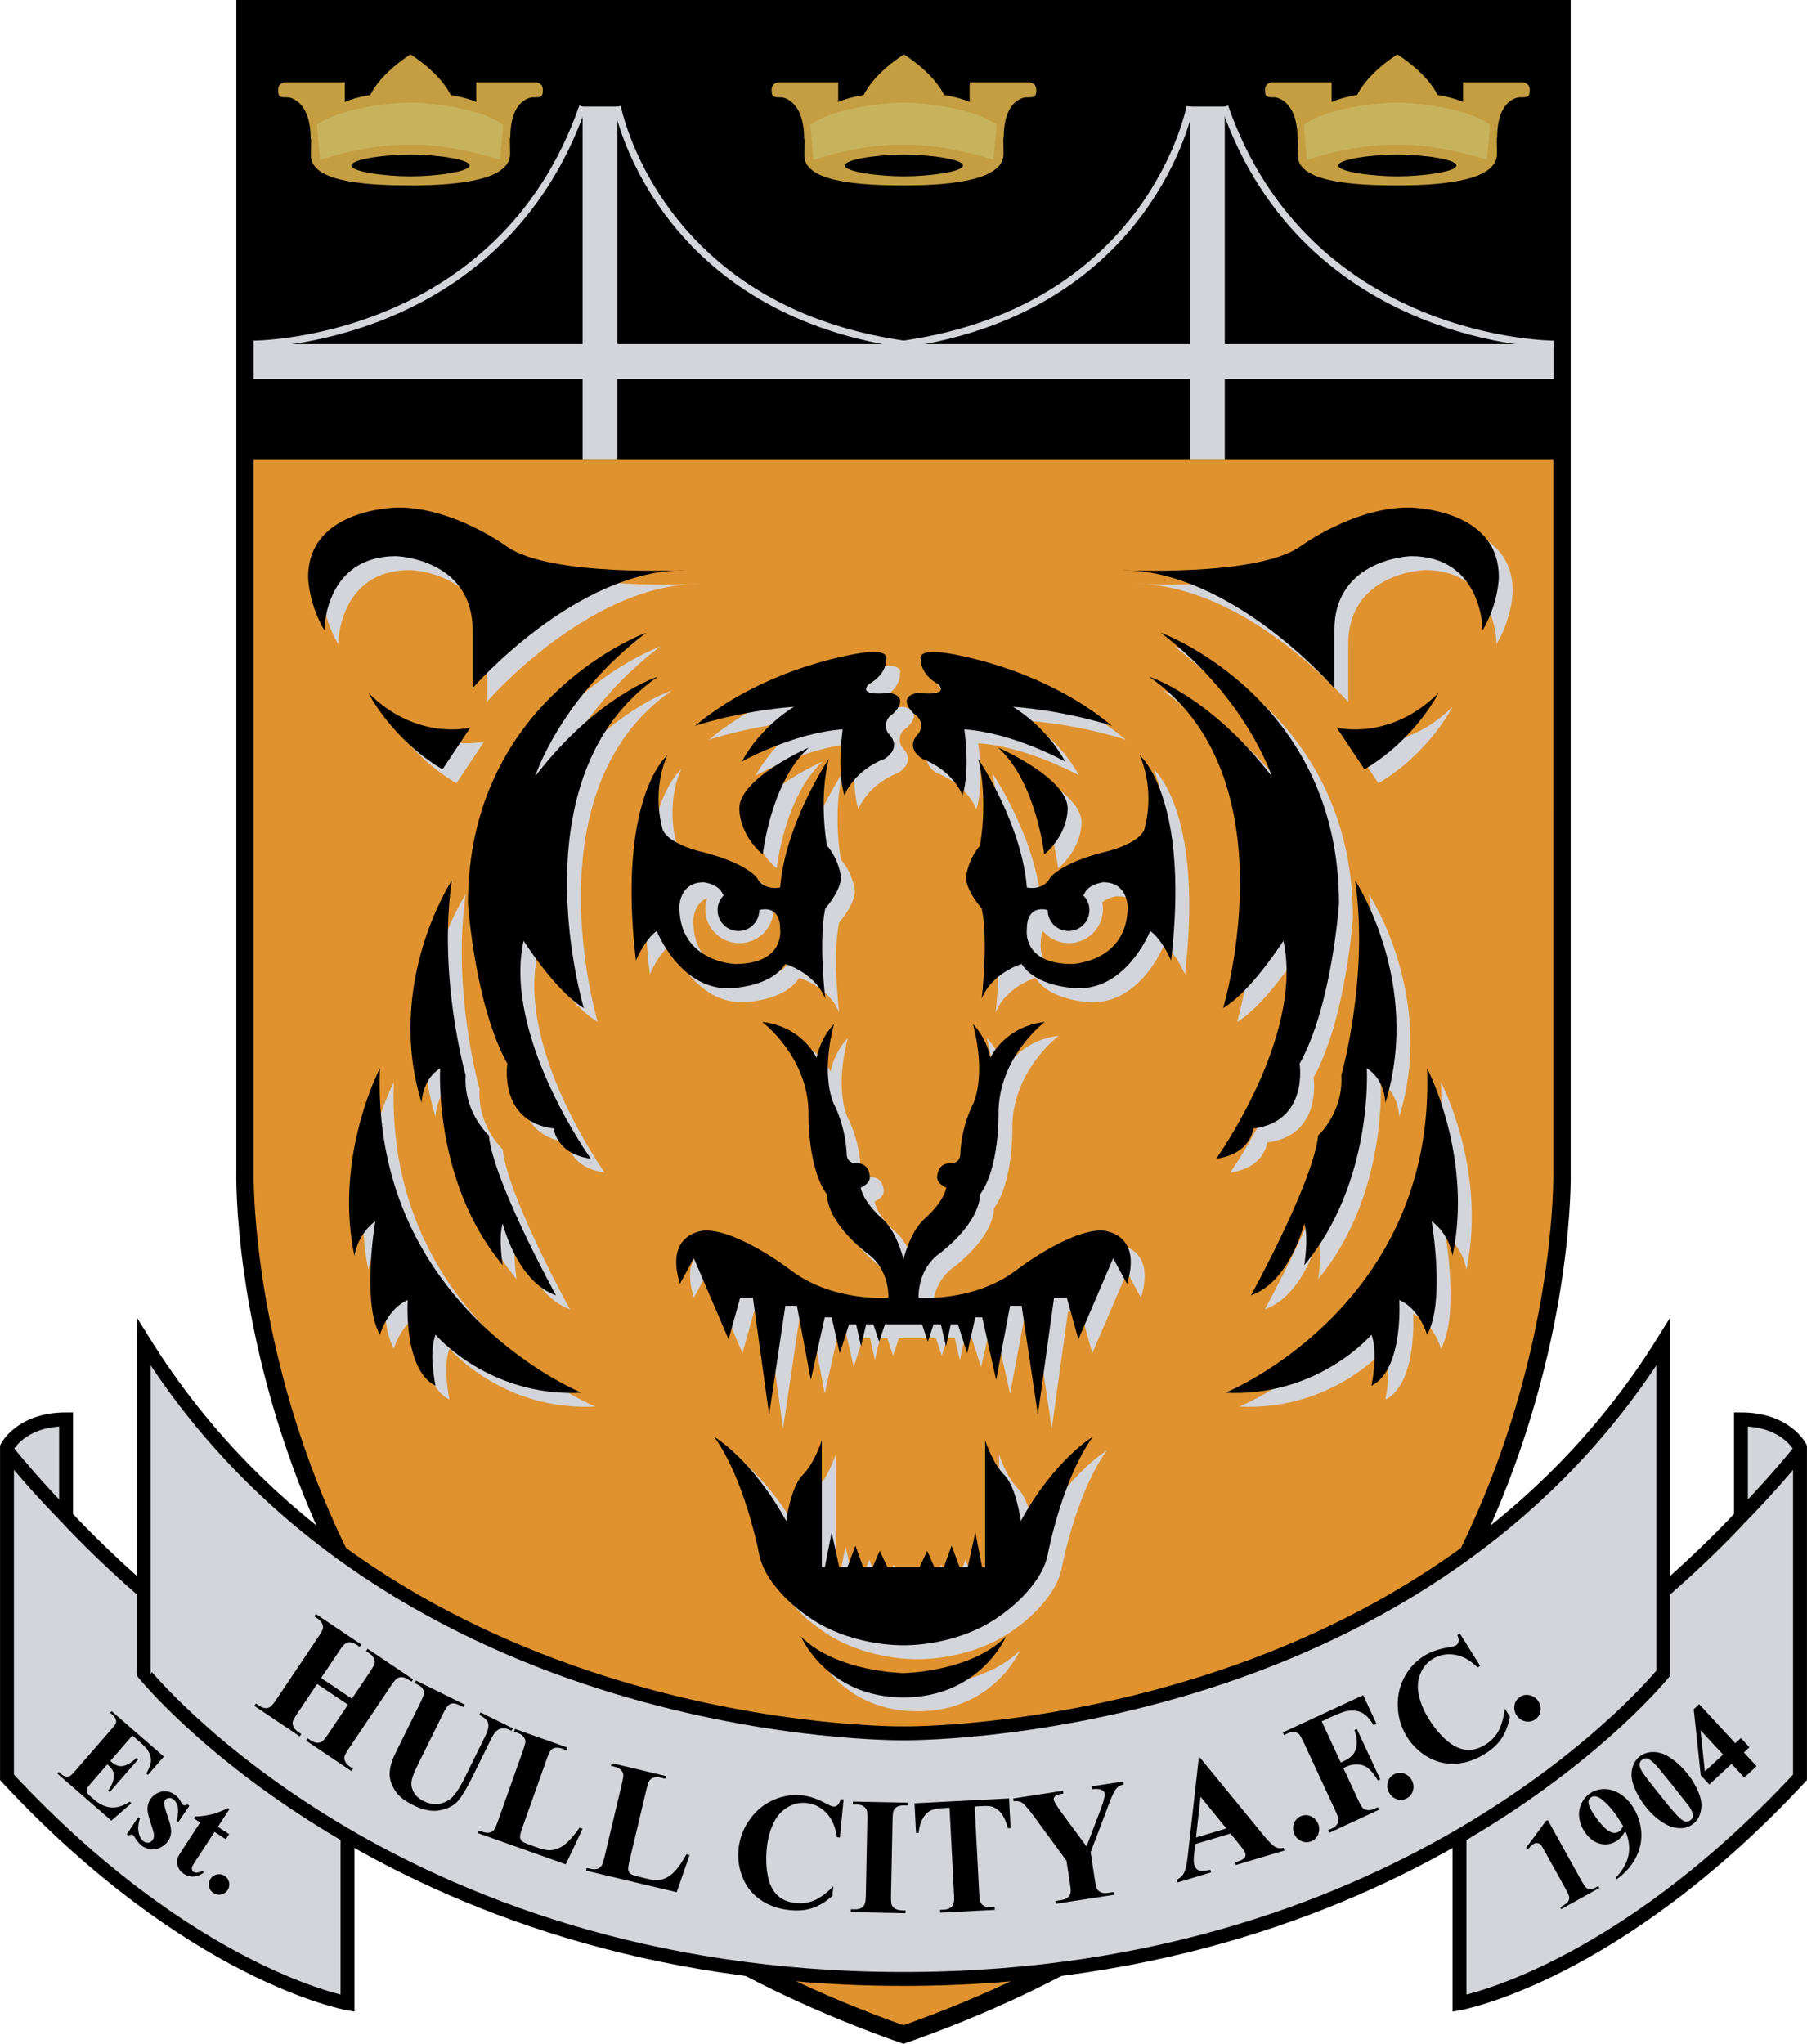 <svg xmlns="http://www.w3.org/2000/svg" width="2211" height="2500" viewBox="0 0 188.453 213.094"><path d="M163.808 0v122.252s1.751 65.958-69.582 90.842c-71.333-24.884-69.582-90.842-69.582-90.842V0h139.164z"/><path d="M26.455 122.298c0 .012-.002.115-.002.3 0 2.312.307 17.562 7.957 35.167 7.561 17.398 24.086 40.727 59.815 53.391 35.729-12.665 52.254-35.993 59.815-53.391 7.645-17.592 7.957-32.833 7.957-35.199 0-.192-.002-.3-.002-.315V47.958H26.455v74.34z" fill="#e0922f"/><path d="M26.455 35.878s25.671 0 34.308-24.764" fill="none" stroke="#d3d5da" stroke-width=".725"/><path fill="#d3d5da" d="M124.109 35.878V11.114h3.624v24.764h34.308v3.624h-34.308v8.456h-3.624v-8.456H64.387v8.456h-3.624v-8.456H26.455v-3.624h34.308V11.114h3.624v24.764z"/><path d="M162.041 35.878s-25.671 0-34.308-24.764M124.109 11.114s-3.949 21.02-29.861 24.764c-25.912-3.745-29.861-24.764-29.861-24.764" fill="none" stroke="#d3d5da" stroke-width=".725"/><g fill="#d3d5da"><path d="M35.274 67.166s0-7.731 7.49-7.731c0 0 7.973.241 7.973 7.731v6.041s10.63-12.322 22.227-12.322c0 0-14.013.725-18.603-2.417 0 0-5.557-4.107-11.356-4.107 0 0-9.422 0-9.422 7.248 0 0 0 2.658 1.691 5.557zM39.865 73.689s2.416 4.832 7.73 7.973l2.899-4.349c.001 0-5.556 1.45-10.629-3.624zM68.857 67.407s-18.604 6.766-18.604 28.268c0 0 .725 10.629 4.107 16.67 0 0-.967 6.041 4.832 6.765 0 0 .242 2.657 3.866 3.142 0 0-9.181-12.806-7.006-22.711 0 0 3.382 5.315 6.282 7.007 0 0-7.249-24.162 7.731-34.55 0 0-6.281 1.933-12.805 10.389 0 0 2.657-8.214 11.597-14.98z"/><path d="M48.562 93.259s-7.007 10.631-3.141 23.194c0 0 0-2.417 1.933-3.624 0 0-.725 11.838 6.523 20.536 0 0-.483-2.899 0-4.349 0 0 1.449 6.041 5.557 7.49 0 0-6.523-11.837-7.006-16.67 0 0-2.658-2.417-2.416-6.281 0-.001-2.899-10.149-1.45-20.296z"/><path d="M41.073 112.829s-4.832 9.181-2.658 19.57c0 0 .242-2.175 2.175-3.625 0 0-1.451 8.456.483 11.838 0 0 .725-2.657 2.899-3.624 0 0-.483 7.25 2.899 8.939 0 0-.725-3.383 0-5.315 0 0 5.558 6.524 15.221 6.041 0 0-21.986-8.938-21.019-33.824zM89.515 84.38s.906-2.537 4.167-3.805c0 0 1.993-1.087.362-2.718 0 0-.725-1.178.543-1.994 0 0 1.902-1.721-.362-2.174 0 0-3.443.453-2.174-.906 0 0 1.812-.906 1.812-2.537 0 0 .543-1.178-2.537-.725 0 0-9.785 1.268-17.396 7.61 0 0 4.53-1.541 10.329-1.993 0 0-3.443 1.993-5.436 5.708 0 0 5.345-2.989 10.51-3.352 0 0-.634 4.168.182 6.886z"/><path d="M85.8 79.397s-7.248 3.171-7.248 6.342c0 0-.091 2.627 2.446 4.802 0 0 .815-7.52 4.802-11.144zM156.077 67.166s0-7.731-7.491-7.731c0 0-7.973.241-7.973 7.731v6.041s-10.629-12.322-22.227-12.322c0 0 14.012.725 18.603-2.417 0 0 5.557-4.107 11.355-4.107 0 0 9.422 0 9.422 7.248.001 0 .002 2.658-1.689 5.557zM151.486 73.689s-2.416 4.832-7.731 7.973l-2.899-4.349s5.556 1.45 10.63-3.624zM122.493 67.407s18.604 6.766 18.604 28.268c0 0-.725 10.629-4.107 16.67 0 0 .968 6.041-4.831 6.765 0 0-.243 2.657-3.867 3.142 0 0 9.181-12.806 7.006-22.711 0 0-3.382 5.315-6.281 7.007 0 0 7.248-24.162-7.73-34.55 0 0 6.281 1.933 12.804 10.389-.001 0-2.657-8.214-11.598-14.98z"/><path d="M142.788 93.259s7.007 10.631 3.142 23.194c0 0-.001-2.417-1.934-3.624 0 0 .725 11.838-6.523 20.536 0 0 .483-2.899 0-4.349 0 0-1.45 6.041-5.557 7.49 0 0 6.523-11.837 7.006-16.67 0 0 2.659-2.417 2.417-6.281-.001-.001 2.898-10.149 1.449-20.296z"/><path d="M150.278 112.829s4.832 9.181 2.657 19.57c0 0-.241-2.175-2.174-3.625 0 0 1.45 8.456-.482 11.838 0 0-.725-2.657-2.899-3.624 0 0 .483 7.25-2.899 8.939 0 0 .725-3.383 0-5.315 0 0-5.557 6.524-15.221 6.041-.001 0 21.985-8.938 21.018-33.824zM101.836 84.38s-.906-2.537-4.167-3.805c0 0-1.993-1.087-.362-2.718 0 0 .725-1.178-.544-1.994 0 0-1.902-1.721.363-2.174 0 0 3.443.453 2.174-.906 0 0-1.812-.906-1.812-2.537 0 0-.543-1.178 2.537-.725 0 0 9.785 1.268 17.396 7.61 0 0-4.53-1.541-10.329-1.993 0 0 3.443 1.993 5.437 5.708 0 0-5.346-2.989-10.51-3.352-.002 0 .632 4.168-.183 6.886z"/><path d="M105.551 79.397s7.248 3.171 7.248 6.342c0 0 .09 2.627-2.446 4.802 0 0-.816-7.52-4.802-11.144zM95.675 175.888s6.976-.091 10.691-3.806c0 0-2.718 6.342-10.691 6.342s-10.691-6.342-10.691-6.342c3.715 3.715 10.691 3.806 10.691 3.806z"/><path d="M97.351 164.834l.8-1.692.74 1.692h.997l.8-2.235.83 2.235h.861l.786-3.624.709 3.624h.317v-13.228s.725 2.355 1.993 3.624c1.268 1.268 1.721 4.801 1.721 4.801 3.534-6.433 7.52-8.788 7.52-8.788-3.262 4.53-4.711 12.322-4.711 12.322-.725 3.443-4.711 6.161-4.711 6.161-4.53 3.443-10.329 3.262-10.329 3.262s-5.798.181-10.329-3.262c0 0-3.986-2.718-4.711-6.161 0 0-1.45-7.792-4.711-12.322 0 0 3.986 2.355 7.52 8.788 0 0 .453-3.533 1.721-4.801 1.269-1.269 1.993-3.624 1.993-3.624v13.228h.317l.709-3.624.786 3.624h.861l.83-2.235.801 2.235h.997l.74-1.692.8 1.692h3.353zM95.675 132.761s.604-2.658 2.054-4.108c0 0 2.053-1.69 2.416-3.382 0 0-.966-.363-.966-1.087 0 0 0-1.449 1.328-1.449 0 0 .966.12 1.087-.846 0 0 0-2.658 1.329-5.315 0 0 1.45-2.779 0-8.335 0 0 1.33 1.208 1.812 3.504 0 0 1.45-3.262 5.679-3.745 0 0-4.833 3.623-4.833 9.543 0 0 .122 5.678-1.933 8.456 0 0 .242 2.659-4.228 6.161 0 0-2.174 1.33-2.174 4.591 0 0 5.497.483 9.907-2.659 0 0 5.556-4.349 9.18-4.349 0 0 4.349.122 2.658 5.558l-1.449-2.659-3.624 8.457-1.208-4.349h-1.329l-1.69 12.2-1.692-11.354h-1.208l-1.449 7.73-1.45-6.523h-.725l-.846 3.746-.966-3.021h-.741l-.507 2.296-.535-2.296h-.754l-.605 1.812-.604-1.812h-3.866l-.604 1.812-.604-1.812h-.755l-.534 2.296-.507-2.296h-.741l-.966 3.021-.846-3.746h-.726l-1.45 6.523-1.45-7.73h-1.208l-1.691 11.354-1.691-12.2h-1.328l-1.208 4.349-3.624-8.457-1.45 2.659c-1.691-5.436 2.658-5.558 2.658-5.558 3.624 0 9.18 4.349 9.18 4.349 4.41 3.142 9.906 2.659 9.906 2.659 0-3.262-2.174-4.591-2.174-4.591-4.469-3.502-4.228-6.161-4.228-6.161-2.054-2.777-1.933-8.456-1.933-8.456 0-5.92-4.833-9.543-4.833-9.543 4.228.482 5.678 3.745 5.678 3.745.483-2.296 1.812-3.504 1.812-3.504-1.45 5.557 0 8.335 0 8.335 1.329 2.657 1.329 5.315 1.329 5.315.121.966 1.087.846 1.087.846 1.329 0 1.328 1.449 1.328 1.449 0 .725-.966 1.087-.966 1.087.362 1.692 2.416 3.382 2.416 3.382 1.451 1.45 2.055 4.108 2.055 4.108zM120.319 80.212c1.63 3.805.543 7.429.543 7.429-.181 1.631-3.805 2.537-3.805 2.537-1.84.444-3.138.933-4.06 1.38a3.524 3.524 0 0 0-1.531-.357 3.55 3.55 0 0 0-3.047 1.738c-.887-6.338-4.952-12.364-4.952-12.364 1.087 4.349.181 9.06.181 9.06-1.268 1.45-1.45 3.262-1.45 3.262 0 1.45 1.631 3.262 1.631 3.262.725 3.443 0 9.423 0 9.423 1.087-2.719 4.168-3.625 4.168-3.625 1.631 2.537 5.979 2.537 5.979 2.537 5.074 0 7.429-5.979 7.429-5.979 1.269.906 2.174 3.081 2.174 3.081 1.994-17.035-3.26-21.384-3.26-21.384zm-7.067 21.745c-5.255 0-4.711-3.624-4.711-3.624 0-.548.091-.95.232-1.253a3.539 3.539 0 0 0 2.693 1.253 3.565 3.565 0 0 0 3.497-4.257c.611-.528 1.55-.635 1.55-.635 2.537 0 2.537 2.537 2.537 2.537 0 5.797-5.798 5.979-5.798 5.979zM89.152 92.896s-.181-1.812-1.449-3.262c0 0-.906-4.711.181-9.06 0 0-4.53 6.704-5.074 13.409 0 0-1.631.362-2.355-.906 0 0-.159-.277-.703-.689a3.537 3.537 0 0 0-2.062-1.129c-.857-.36-1.959-.734-3.396-1.081 0 0-3.624-.906-3.805-2.537 0 0-1.087-3.624.543-7.429 0 0-5.255 4.349-3.262 21.382 0 0 .906-2.174 2.174-3.081 0 0 2.356 5.979 7.429 5.979 0 0 4.349 0 5.98-2.537 0 0 3.081.906 4.167 3.625 0 0-.725-5.98 0-9.423.001.001 1.632-1.811 1.632-3.261zm-11.053 9.061s-5.798-.181-5.798-5.979c0 0 .004-1.734 1.442-2.333a3.542 3.542 0 0 0-.197 1.123 3.565 3.565 0 1 0 7.132 0c0-.225-.026-.444-.066-.657.496-.123.842-.211.842-.211s1.357 1.716 1.357 4.435c-.001-.002.543 3.622-4.712 3.622z"/></g><path d="M33.824 65.716s0-7.731 7.49-7.731c0 0 7.973.241 7.973 7.731v6.041s10.63-12.322 22.228-12.322c0 0-14.013.725-18.604-2.416 0 0-5.557-4.107-11.355-4.107 0 0-9.422 0-9.422 7.248-.001-.001-.001 2.657 1.69 5.556zM38.415 72.239s2.416 4.832 7.731 7.973l2.899-4.349s-5.556 1.45-10.63-3.624zM67.408 65.958s-18.604 6.765-18.604 28.268c0 0 .725 10.629 4.107 16.67 0 0-.966 6.041 4.832 6.765 0 0 .242 2.657 3.866 3.142 0 0-9.181-12.806-7.007-22.711 0 0 3.383 5.316 6.282 7.007 0 0-7.249-24.161 7.731-34.549 0 0-6.281 1.933-12.805 10.389.001-.002 2.658-8.216 11.598-14.981z"/><path d="M47.113 91.809s-7.007 10.631-3.142 23.194c0 0 .001-2.417 1.933-3.624 0 0-.725 11.838 6.523 20.536 0 0-.483-2.899 0-4.349 0 0 1.45 6.041 5.557 7.49 0 0-6.523-11.837-7.007-16.67 0 0-2.658-2.417-2.416-6.281.001-.001-2.898-10.148-1.448-20.296z"/><path d="M39.623 111.379s-4.832 9.181-2.657 19.57c0 0 .241-2.175 2.174-3.624 0 0-1.45 8.455.482 11.837 0 0 .725-2.657 2.899-3.624 0 0-.483 7.25 2.899 8.94 0 0-.725-3.384 0-5.316 0 0 5.557 6.525 15.221 6.041.001.001-21.984-8.938-21.018-33.824zM87.703 91.447s-.182-1.812-1.45-3.262c0 0-.906-4.711.181-9.06 0 0-4.53 6.705-5.074 13.409 0 0-1.631.362-2.355-.906 0 0-.906-1.631-6.161-2.899 0 0-3.624-.906-3.805-2.537 0 0-1.087-3.624.543-7.429 0 0-5.255 4.349-3.262 21.382 0 0 .906-2.174 2.175-3.081 0 0 2.355 5.98 7.429 5.98 0 0 4.349 0 5.979-2.537 0 0 3.081.906 4.168 3.624 0 0-.725-5.98 0-9.423.001 0 1.632-1.812 1.632-3.261zm-11.054 9.06s-5.798-.182-5.798-5.98c0 0 0-2.537 2.537-2.537 0 0 1.631.182 1.993 1.269l.136.058c-.417.396-.68.953-.68 1.573a2.174 2.174 0 1 0 4.349 0s2.174-.725 2.174 1.994c0-.001.544 3.623-4.711 3.623z"/><path d="M88.065 82.93s.906-2.537 4.167-3.805c0 0 1.993-1.087.362-2.718 0 0-.725-1.177.544-1.993 0 0 1.903-1.721-.363-2.174 0 0-3.442.453-2.174-.906 0 0 1.812-.906 1.812-2.537 0 0 .544-1.178-2.537-.725 0 0-9.785 1.268-17.396 7.61 0 0 4.53-1.54 10.329-1.993 0 0-3.443 1.993-5.437 5.708 0 0 5.346-2.99 10.51-3.352.002 0-.632 4.167.183 6.885z"/><path d="M84.35 77.947s-7.248 3.171-7.248 6.342c0 0-.09 2.627 2.446 4.802 0 0 .816-7.52 4.802-11.144zM154.627 65.716s0-7.731-7.491-7.731c0 0-7.973.241-7.973 7.731v6.041s-10.629-12.322-22.226-12.322c0 0 14.012.725 18.602-2.416 0 0 5.557-4.107 11.355-4.107 0 0 9.423 0 9.423 7.248.001-.001.001 2.657-1.69 5.556zM150.036 72.239s-2.415 4.832-7.73 7.973l-2.899-4.349c-.001 0 5.555 1.45 10.629-3.624zM121.043 65.958s18.604 6.765 18.604 28.268c0 0-.725 10.629-4.107 16.67 0 0 .967 6.041-4.831 6.765 0 0-.243 2.657-3.867 3.142 0 0 9.181-12.806 7.006-22.711 0 0-3.382 5.316-6.282 7.007 0 0 7.248-24.161-7.73-34.549 0 0 6.281 1.933 12.804 10.389.001-.002-2.656-8.216-11.597-14.981z"/><path d="M141.338 91.809s7.007 10.631 3.142 23.194c0 0-.001-2.417-1.934-3.624 0 0 .725 11.838-6.523 20.536 0 0 .483-2.899 0-4.349 0 0-1.45 6.041-5.557 7.49 0 0 6.523-11.837 7.006-16.67 0 0 2.658-2.417 2.416-6.281.001-.001 2.9-10.148 1.45-20.296z"/><path d="M148.829 111.379s4.831 9.181 2.657 19.57c0 0-.242-2.175-2.175-3.624 0 0 1.45 8.455-.482 11.837 0 0-.725-2.657-2.899-3.624 0 0 .482 7.25-2.899 8.94 0 0 .725-3.384 0-5.316 0 0-5.557 6.525-15.221 6.041 0 .001 21.985-8.938 21.019-33.824zM102.38 94.708c.725 3.443 0 9.423 0 9.423 1.087-2.718 4.167-3.624 4.167-3.624 1.631 2.537 5.98 2.537 5.98 2.537 5.073 0 7.429-5.98 7.429-5.98 1.269.906 2.175 3.081 2.175 3.081 1.993-17.033-3.262-21.382-3.262-21.382 1.631 3.805.543 7.429.543 7.429-.181 1.631-3.805 2.537-3.805 2.537-5.255 1.268-6.161 2.899-6.161 2.899-.725 1.269-2.355.906-2.355.906-.543-6.705-5.074-13.409-5.074-13.409 1.087 4.349.181 9.06.181 9.06-1.268 1.45-1.449 3.262-1.449 3.262 0 1.449 1.631 3.261 1.631 3.261zm4.711 2.175c0-2.718 2.174-1.994 2.174-1.994a2.174 2.174 0 0 0 4.349 0c0-.62-.263-1.176-.68-1.573l.136-.058c.363-1.087 1.994-1.269 1.994-1.269 2.537 0 2.537 2.537 2.537 2.537 0 5.798-5.798 5.98-5.798 5.98-5.256.001-4.712-3.623-4.712-3.623z"/><path d="M100.386 82.93s-.906-2.537-4.167-3.805c0 0-1.993-1.087-.362-2.718 0 0 .725-1.177-.543-1.993 0 0-1.903-1.721.362-2.174 0 0 3.443.453 2.174-.906 0 0-1.812-.906-1.812-2.537 0 0-.544-1.178 2.536-.725 0 0 9.785 1.268 17.396 7.61 0 0-4.53-1.54-10.329-1.993 0 0 3.443 1.993 5.436 5.708 0 0-5.345-2.99-10.509-3.352 0 0 .634 4.167-.182 6.885z"/><path d="M104.101 77.947s7.248 3.171 7.248 6.342c0 0 .091 2.627-2.446 4.802 0 0-.816-7.52-4.802-11.144zM94.226 174.438s6.976-.09 10.691-3.805c0 0-2.718 6.342-10.691 6.342s-10.691-6.342-10.691-6.342c3.715 3.715 10.691 3.805 10.691 3.805z"/><path d="M95.902 163.385l.8-1.691.74 1.691h.997l.8-2.235.831 2.235h.861l.786-3.624.708 3.624h.317v-13.228s.725 2.356 1.993 3.624c1.269 1.269 1.721 4.802 1.721 4.802 3.534-6.433 7.52-8.789 7.52-8.789-3.262 4.53-4.711 12.322-4.711 12.322-.725 3.443-4.711 6.161-4.711 6.161-4.53 3.443-10.329 3.262-10.329 3.262s-5.798.181-10.329-3.262c0 0-3.986-2.718-4.711-6.161 0 0-1.45-7.792-4.711-12.322 0 0 3.986 2.356 7.52 8.789 0 0 .453-3.533 1.721-4.802 1.269-1.268 1.993-3.624 1.993-3.624v13.228h.317l.709-3.624.786 3.624h.861l.831-2.235.8 2.235h.997l.739-1.691.801 1.691h3.353zM94.226 131.312s.604-2.659 2.054-4.108c0 0 2.053-1.69 2.416-3.382 0 0-.966-.362-.966-1.087 0 0-.001-1.45 1.328-1.45 0 0 .966.121 1.087-.845 0 0 0-2.659 1.329-5.316 0 0 1.45-2.779 0-8.335 0 0 1.33 1.208 1.812 3.504 0 0 1.45-3.262 5.679-3.745 0 0-4.833 3.623-4.833 9.543 0 0 .122 5.678-1.933 8.456 0 0 .242 2.659-4.228 6.161 0 0-2.175 1.329-2.175 4.591 0 0 5.497.482 9.907-2.659 0 0 5.556-4.349 9.18-4.349 0 0 4.349.122 2.658 5.558l-1.45-2.658-3.625 8.457-1.208-4.349h-1.329l-1.69 12.2-1.692-11.355h-1.207l-1.45 7.731-1.45-6.523h-.725l-.847 3.746-.965-3.021h-.741l-.507 2.296-.534-2.296h-.754l-.605 1.812-.604-1.812h-3.866l-.604 1.812-.604-1.812h-.754l-.535 2.296-.507-2.296h-.741l-.966 3.021-.846-3.746h-.725l-1.45 6.523-1.45-7.731h-1.208l-1.691 11.355-1.691-12.2h-1.329l-1.208 4.349-3.624-8.457-1.45 2.658c-1.691-5.436 2.658-5.558 2.658-5.558 3.624 0 9.181 4.349 9.181 4.349 4.41 3.141 9.906 2.659 9.906 2.659 0-3.262-2.175-4.591-2.175-4.591-4.469-3.502-4.228-6.161-4.228-6.161-2.054-2.777-1.933-8.456-1.933-8.456 0-5.92-4.833-9.543-4.833-9.543 4.228.483 5.678 3.745 5.678 3.745.483-2.296 1.812-3.504 1.812-3.504-1.45 5.557 0 8.335 0 8.335 1.329 2.657 1.329 5.316 1.329 5.316.121.965 1.087.845 1.087.845 1.329 0 1.329 1.45 1.329 1.45 0 .725-.966 1.087-.966 1.087.362 1.691 2.416 3.382 2.416 3.382 1.451 1.449 2.056 4.108 2.056 4.108z"/><path d="M152.212 208.867s16.309-2.899 35.516-23.557v-34.428s-1.45-2.899-6.161-2.899v10.147s-13.409 14.859-29.355 21.744v28.993z" fill="#d3d5da" stroke="#000" stroke-width="1.45"/><path d="M181.567 158.13s3.08-3.08 6.161-6.886" fill="none" stroke="#000" stroke-width="1.45"/><path d="M36.241 208.867S19.932 205.968.725 185.31v-34.428s1.45-2.899 6.161-2.899v10.147s13.409 14.859 29.355 21.744v28.993z" fill="#d3d5da" stroke="#000" stroke-width="1.45"/><path d="M6.886 158.13s-3.08-3.08-6.161-6.886" fill="none" stroke="#000" stroke-width="1.45"/><path d="M94.226 206.33c53.636 0 79.247-31.892 79.247-31.892v-34.55c-25.852 41.557-79.247 40.832-79.247 40.832s-53.395.725-79.246-40.832v34.55c-.001 0 25.61 31.892 79.246 31.892z" fill="#d3d5da" stroke="#000" stroke-width="1.45"/><path d="M161.419 189.754l3.427 6.18c.257.465.442.75.554.855a.655.655 0 0 0 .43.174c.175.01.404-.063.689-.222l.172-.095.11.198-3.982 2.207-.11-.198.202-.112c.324-.18.535-.345.632-.495a.647.647 0 0 0 .109-.462c-.023-.157-.167-.474-.431-.95l-2.174-3.923c-.194-.349-.332-.559-.414-.627a.537.537 0 0 0-.312-.119.63.63 0 0 0-.367.082c-.19.106-.389.293-.594.563l-.21-.143 2.085-2.813.184-.1zM168.853 190.946c-.258.176-.546.197-.861.062-.485-.208-1.059-.798-1.723-1.771-.397-.583-.599-1.023-.603-1.325a.563.563 0 0 1 .256-.506.604.604 0 0 1 .421-.119c.263.033.541.171.833.419.523.45 1.003.996 1.438 1.633.204.299.427.653.671 1.063-.15.268-.294.449-.432.544zm1.822 2.595c.427-.899.585-1.813.477-2.745a5.548 5.548 0 0 0-.931-2.519c-.394-.576-.854-1.015-1.382-1.316-.529-.301-1.059-.444-1.592-.429a2.605 2.605 0 0 0-1.423.448 2.626 2.626 0 0 0-.902 1.087 2.59 2.59 0 0 0-.214 1.471c.07.521.266 1.015.584 1.482.458.672 1 1.079 1.625 1.22.625.141 1.208.026 1.75-.344.168-.115.314-.247.438-.394.124-.146.257-.35.4-.609.245.563.379 1.119.402 1.664a3.676 3.676 0 0 1-.309 1.623c-.228.536-.59 1.071-1.082 1.604l.102.15c.944-.697 1.63-1.494 2.057-2.393zM176.104 188.262c.291.402.443.749.455 1.045.003.171-.076.321-.239.453a.683.683 0 0 1-.457.171c-.154-.006-.351-.106-.588-.302-.325-.27-.87-.88-1.634-1.83-1.403-1.744-2.202-2.779-2.395-3.105-.192-.327-.275-.596-.248-.808a.585.585 0 0 1 .237-.385c.182-.147.356-.2.522-.16.253.062.581.31.982.742.17.184.727.862 1.672 2.037l1.693 2.142zm-2.103-5.118c-.52-.321-1.055-.478-1.606-.473-.551.006-1.021.166-1.41.479-.382.307-.636.733-.762 1.278-.126.544-.07 1.137.168 1.777.287.774.724 1.526 1.31 2.255a7.402 7.402 0 0 0 1.472 1.393c.408.285.776.481 1.102.589a3 3 0 0 0 1.261.152c.393-.045.75-.197 1.073-.458.284-.228.492-.505.625-.833.133-.327.203-.679.209-1.06.006-.379-.079-.793-.253-1.24a7.752 7.752 0 0 0-1.228-2.102c-.591-.732-1.244-1.318-1.961-1.757zM177.349 180.396l2.35 2.542-1.896 1.755-.454-4.297zm.916 5.66l2.327-2.154 1.323 1.43 1.28-1.185-1.323-1.43.582-.538-.892-.964-.582.538-3.769-4.073-.567.525.729 6.886.892.965zM13.805 180.95l-2.304 2.65.132.113c.418.364.834.499 1.249.402.413-.096.866-.374 1.359-.835l.171.148-2.974 3.419-.17-.148c.286-.408.47-.786.552-1.132.082-.347.077-.633-.018-.858-.094-.227-.298-.477-.613-.75l-1.597 1.836c-.312.36-.488.592-.527.698a.519.519 0 0 0-.001.346c.038.123.15.266.335.427l.388.337c.607.528 1.216.81 1.828.845.612.037 1.249-.164 1.91-.603l.181.157-2.096 1.818-5.636-4.904.148-.171.218.19c.19.165.372.265.547.298a.591.591 0 0 0 .394-.063c.103-.047.297-.233.582-.562l3.731-4.29c.257-.294.407-.484.45-.565a.614.614 0 0 0 .047-.416c-.045-.197-.173-.387-.386-.572l-.217-.19.148-.17 5.452 4.741-1.665 1.914-.171-.148c.312-.546.473-.995.481-1.345.008-.351-.101-.707-.326-1.07-.13-.214-.442-.535-.937-.965l-.665-.582zM19.741 188.275l-1.142 1.69-.182-.135c.158-.643.193-1.135.105-1.479-.087-.342-.241-.596-.46-.759a.61.61 0 0 0-.458-.122.549.549 0 0 0-.388.215.532.532 0 0 0-.096.343c.005.221.13.687.378 1.397.247.71.361 1.243.343 1.597-.018.355-.136.68-.354.973-.198.268-.457.48-.779.638a1.726 1.726 0 0 1-.991.177 1.962 1.962 0 0 1-.943-.382c-.225-.167-.472-.463-.742-.886a.89.89 0 0 0-.165-.209c-.111-.082-.266-.066-.466.048l-.182-.135 1.192-1.795.182.134c-.186.568-.231 1.063-.135 1.488.096.423.262.724.499.898.162.12.332.168.51.145a.614.614 0 0 0 .426-.252.792.792 0 0 0 .163-.538c-.013-.195-.107-.545-.28-1.05-.251-.749-.383-1.274-.394-1.58a1.81 1.81 0 0 1 .352-1.176c.274-.37.647-.609 1.121-.721.474-.112.949.008 1.426.362.257.191.458.44.601.748.052.12.107.203.165.245.061.045.12.069.176.071.056.003.169-.025.338-.084l.18.134zM23.923 188.625l-1.203 1.839 1.175.769-.347.531-1.176-.769-2.017 3.084c-.188.289-.298.484-.327.585a.48.48 0 0 0 .005.293c.032.095.075.16.131.197.225.146.553.109.985-.115l.083.222c-.73.494-1.417.531-2.058.111-.314-.206-.522-.466-.624-.784-.102-.317-.111-.604-.029-.861.044-.144.241-.482.59-1.016l1.762-2.695-.664-.433.123-.188a8.288 8.288 0 0 0 1.81-.25 7.371 7.371 0 0 0 1.601-.634l.18.114zM23.375 195.557c.258.15.424.366.498.651s.037.553-.11.809a1.017 1.017 0 0 1-.648.492 1.035 1.035 0 0 1-.808-.11 1.023 1.023 0 0 1-.494-.646c-.075-.283-.039-.55.109-.805s.363-.421.647-.497.551-.041.806.106zM33.07 175.572l-1.995 2.971c-.333.494-.515.821-.546.98-.032.157-.004.333.083.525.086.194.256.374.508.543l.301.201-.165.245-4.739-3.183.164-.244.302.203c.262.176.506.268.733.275.161.013.327-.043.497-.163.128-.079.355-.362.681-.848l4.229-6.299c.333-.494.515-.821.549-.977.033-.157.006-.333-.081-.525-.088-.194-.259-.375-.511-.545l-.302-.203.165-.245 4.739 3.181-.164.245-.301-.203c-.261-.174-.504-.265-.73-.272-.161-.011-.328.043-.502.16-.128.079-.355.362-.681.848l-1.818 2.707 3.216 2.159 1.817-2.707c.333-.496.516-.821.549-.979.034-.156.006-.331-.084-.526s-.261-.378-.515-.548l-.295-.198.165-.245 4.739 3.182-.164.245-.295-.198c-.268-.18-.512-.272-.733-.274-.162-.013-.33.041-.504.158-.128.08-.355.361-.681.847l-4.229 6.3c-.333.495-.516.821-.549.978-.034.156-.006.333.084.527.09.195.261.378.515.548l.295.198-.165.244-4.739-3.181.164-.245.295.198c.267.18.512.271.733.274.162.013.329-.041.504-.159.128-.079.355-.361.681-.846l1.995-2.972-3.215-2.157zM43.387 175.217l5.077 2.507-.13.263-.253-.125c-.383-.189-.668-.276-.854-.262s-.345.083-.48.201c-.136.121-.351.48-.647 1.079l-2.492 5.047c-.455.923-.691 1.565-.707 1.93-.016.365.079.721.286 1.068.207.347.54.635 1.001.862.531.264 1.045.361 1.542.294a2.557 2.557 0 0 0 1.348-.625c.402-.35.875-1.072 1.415-2.166l2.075-4.204c.232-.47.354-.829.362-1.075.009-.245-.036-.442-.139-.589-.151-.223-.422-.431-.812-.623l.131-.263 3.372 1.665-.13.263-.199-.097c-.275-.136-.535-.19-.779-.163s-.466.14-.664.337c-.143.136-.321.417-.533.847l-1.932 3.913c-.598 1.21-1.105 2.047-1.522 2.509-.417.463-1.031.773-1.841.934-.811.16-1.723-.01-2.736-.509-.847-.418-1.444-.861-1.792-1.33-.468-.634-.708-1.27-.719-1.904-.01-.636.195-1.382.618-2.238l2.491-5.045c.299-.604.454-.995.465-1.173a.8.8 0 0 0-.152-.513c-.112-.164-.379-.348-.8-.549l.13-.266zM60.753 190.674l-1.749 3.705-9.156-3.252.098-.277.337.119c.3.106.562.136.79.089.155-.029.303-.123.443-.28.1-.111.248-.442.443-.993l2.54-7.15c.2-.561.296-.921.29-1.082-.005-.161-.077-.324-.209-.49-.134-.167-.345-.302-.633-.404l-.337-.119.1-.277 5.485 1.948-.099.277-.448-.158c-.298-.106-.558-.135-.779-.086-.16.028-.31.122-.45.279-.099.11-.247.442-.442.992l-2.457 6.916c-.198.555-.293.919-.286 1.093a.654.654 0 0 0 .236.465c.11.094.408.227.893.399l.856.304c.549.194 1.041.255 1.476.18.436-.076.864-.286 1.287-.633.423-.345.907-.904 1.452-1.679l.319.114zM71.912 193.415l-1.34 3.872-9.454-2.247.068-.286.349.082c.309.073.573.075.795.004.15-.046.287-.156.41-.327.086-.12.198-.465.333-1.035l1.755-7.381c.137-.58.195-.95.171-1.108-.023-.159-.111-.313-.262-.464-.151-.15-.375-.261-.672-.332l-.349-.083.068-.286 5.665 1.347-.069.286-.462-.11c-.308-.072-.569-.072-.784 0-.156.045-.295.154-.417.324-.087.122-.198.466-.333 1.035l-1.697 7.139c-.137.574-.192.946-.166 1.119a.666.666 0 0 0 .284.439c.12.081.431.179.932.298l.883.211c.567.135 1.063.14 1.487.019s.828-.377 1.211-.766c.383-.39.804-.998 1.263-1.828l.331.078zM87.98 187.615l-.391 3.968-.315-.031c-.134-1.065-.496-1.904-1.083-2.521-.587-.619-1.287-.967-2.098-1.046a3.123 3.123 0 0 0-1.932.432 3.63 3.63 0 0 0-1.406 1.493c-.422.818-.684 1.749-.786 2.792-.102 1.026-.069 1.974.096 2.84.166.868.489 1.543.971 2.026.482.482 1.14.766 1.975.848a3.838 3.838 0 0 0 1.933-.288c.601-.259 1.254-.744 1.962-1.455l-.098.99c-.676.608-1.36 1.03-2.053 1.267-.693.235-1.48.309-2.361.222-1.169-.116-2.182-.463-3.038-1.041a5.104 5.104 0 0 1-1.885-2.315 6.158 6.158 0 0 1-.448-3.003 6.31 6.31 0 0 1 1.123-3.025c.641-.926 1.451-1.613 2.43-2.062a5.783 5.783 0 0 1 3.025-.52c.767.075 1.56.331 2.377.766.477.253.779.386.91.399a.594.594 0 0 0 .469-.156c.136-.12.24-.324.308-.61l.315.03zM94.436 199.179l-.006.295-5.707-.114.006-.294.363.007c.315.006.571-.049.765-.166.143-.077.252-.212.33-.406.065-.136.104-.496.116-1.08l.151-7.586c.012-.596-.01-.97-.066-1.12-.057-.15-.174-.282-.353-.398-.178-.114-.42-.175-.724-.183l-.364-.007.006-.294 5.707.115-.006.294-.364-.007c-.316-.007-.571.048-.765.165-.143.078-.255.214-.338.406-.06.137-.095.497-.106 1.082l-.152 7.586c-.012.596.01.968.066 1.119.056.149.173.283.352.399.178.115.42.175.725.181l.364.006zM105.236 187.504l.161 3.099-.271.014c-.214-.707-.435-1.21-.662-1.514a2.256 2.256 0 0 0-.903-.703c-.217-.091-.582-.122-1.095-.095l-.814.042.459 8.89c.032.595.082.965.15 1.111.069.146.195.27.379.373.184.102.43.145.736.129l.359-.019.015.294-5.701.295-.014-.295.362-.018c.312-.016.562-.089.747-.22.136-.086.237-.229.307-.429.054-.14.066-.502.036-1.086l-.46-8.89-.814.042c-.75.038-1.286.231-1.609.575-.449.481-.715 1.146-.798 1.999l-.271.014-.16-3.099 9.861-.509zM117.142 185.744l.045.29c-.351.106-.608.259-.773.456-.232.279-.552.986-.961 2.126l-1.711 4.505.425 2.753c.091.594.178.96.26 1.094.08.136.217.245.408.328.192.084.431.104.718.06l.616-.095.045.29-6.089.94-.046-.292.566-.088c.321-.048.564-.147.731-.294.129-.101.218-.254.267-.459.041-.146.016-.507-.073-1.084l-.352-2.283-3.308-4.506c-.658-.889-1.104-1.401-1.337-1.542-.234-.14-.522-.185-.863-.139l-.045-.292 5.191-.8.044.29-.227.036c-.319.049-.533.131-.641.246-.108.116-.154.227-.138.334.031.204.324.684.875 1.44l2.546 3.454 1.418-3.709c.356-.927.512-1.53.469-1.809a.466.466 0 0 0-.27-.351c-.201-.115-.546-.149-1.039-.102l-.044-.292 3.293-.505zM124.729 191.584l.479-4.257 2.69 3.31-3.169.947zm4.586.796c.256.324.397.509.423.556.059.098.104.197.133.297.05.168.034.312-.048.433-.131.174-.4.321-.807.443l-.212.062.085.282 5.065-1.513-.084-.282c-.329.068-.608.042-.838-.075-.296-.159-.756-.622-1.381-1.387l-6.484-7.922-.147.044-1.117 9.926c-.102.964-.233 1.618-.392 1.963-.16.347-.417.606-.773.778l.084.282 3.481-1.041-.084-.283c-.562.12-.923.156-1.085.107-.283-.078-.472-.275-.566-.59-.071-.238-.088-.562-.051-.971l.138-1.222 3.679-1.1.981 1.213zM135.71 189.342c.35-.136.698-.122 1.041.042.345.164.588.429.729.792.142.365.139.724-.008 1.075a1.27 1.27 0 0 1-.737.729 1.271 1.271 0 0 1-1.04-.038 1.403 1.403 0 0 1-.728-.789 1.41 1.41 0 0 1 .002-1.077c.145-.353.391-.598.741-.734zM137.842 179.471l1.992 4.295.289-.135c.444-.205.773-.443.988-.711.215-.269.342-.611.384-1.03.041-.417-.037-.92-.234-1.509l.247-.115 2.441 5.261-.246.115c-.556-.953-1.115-1.491-1.677-1.615a2.506 2.506 0 0 0-1.636.181l-.288.133 1.488 3.205c.251.541.436.865.554.976.119.109.283.175.493.201.209.027.453-.024.727-.151l.329-.153.124.268-5.177 2.402-.124-.267.331-.153c.286-.133.491-.294.614-.484.094-.132.134-.302.118-.51-.001-.151-.125-.491-.372-1.022l-3.194-6.883c-.251-.54-.435-.865-.551-.976-.117-.11-.28-.178-.491-.204s-.455.027-.73.154l-.331.154-.124-.267 8.383-3.89 1.393 2.998-.309.145c-.394-.675-.81-1.118-1.249-1.328-.439-.21-.954-.262-1.545-.157-.327.058-.884.27-1.671.634l-.946.438zM145.405 184.988a1.265 1.265 0 0 1 1.041-.065c.359.129.628.367.807.713.178.349.212.705.103 1.071-.11.365-.329.632-.658.801a1.273 1.273 0 0 1-1.039.069 1.404 1.404 0 0 1-.805-.71c-.179-.349-.215-.705-.109-1.072s.326-.636.66-.807zM152.252 170.31l2.115 3.379-.269.167c-.756-.759-1.556-1.204-2.398-1.333-.842-.13-1.609.021-2.299.454a3.133 3.133 0 0 0-1.265 1.523 3.621 3.621 0 0 0-.2 2.042c.166.904.528 1.802 1.084 2.689.547.875 1.151 1.604 1.812 2.19.661.586 1.33.922 2.006 1.01.677.088 1.371-.091 2.082-.537a3.85 3.85 0 0 0 1.354-1.409c.316-.572.538-1.356.664-2.351l.527.842c-.162.896-.446 1.648-.85 2.258-.405.61-.982 1.149-1.734 1.619-.996.625-2.009.968-3.04 1.034a5.087 5.087 0 0 1-2.907-.683 6.123 6.123 0 0 1-2.189-2.101 6.317 6.317 0 0 1-.961-3.082c-.059-1.124.163-2.163.663-3.116a5.776 5.776 0 0 1 2.077-2.262c.653-.409 1.437-.691 2.35-.845.532-.092.853-.171.964-.241a.594.594 0 0 0 .276-.409c.035-.18-.009-.404-.13-.671l.268-.167zM158.466 176.961a1.265 1.265 0 0 1 1.017-.227c.375.071.678.263.909.579.23.317.32.665.269 1.042a1.284 1.284 0 0 1-.526.893 1.271 1.271 0 0 1-1.016.229 1.393 1.393 0 0 1-.905-.576 1.407 1.407 0 0 1-.274-1.042 1.26 1.26 0 0 1 .526-.898z"/><g fill="#c59e42"><path d="M107.288 8.577h-6.161v2.054c-1.087-.483-2.658-.725-2.658-.725-1.208-2.417-4.198-4.229-4.198-4.229s-2.99 1.812-4.198 4.229c0 0-1.57.242-2.658.725V8.577h-6.161s-.785 0-.785.785c0 .786.181.786 1.027.786 0 0 2.368.145 2.368 4.373h.043c-.008.072-.025 1.593-.025 1.667 0 2.535 4.651 3.141 10.389 3.141s10.389-.75 10.389-3.286c0-.073-.017-1.595-.024-1.667h.043c0-4.228 2.367-4.228 2.367-4.228.846 0 1.027 0 1.027-.786 0-.785-.785-.785-.785-.785zm-13.017 9.809c-2.602 0-6.161-.468-6.161-1.135s3.559-1.135 6.161-1.135 6.161.468 6.161 1.135-3.56 1.135-6.161 1.135zM55.826 8.577h-6.161v2.054c-1.087-.483-2.658-.725-2.658-.725-1.208-2.417-4.198-4.229-4.198-4.229s-2.99 1.812-4.198 4.229c0 0-1.57.242-2.658.725V8.577h-6.161s-.785 0-.785.785c0 .786.181.786 1.027.786 0 0 2.368.145 2.368 4.373h.043c-.008.072-.025 1.593-.025 1.667 0 2.535 4.651 3.141 10.389 3.141 5.737 0 10.389-.75 10.389-3.286 0-.073-.017-1.595-.025-1.667h.043c0-4.228 2.368-4.228 2.368-4.228.845 0 1.027 0 1.027-.786 0-.785-.785-.785-.785-.785zM42.81 18.386c-2.602 0-6.161-.468-6.161-1.135s3.559-1.135 6.161-1.135c2.602 0 6.161.468 6.161 1.135-.001.667-3.56 1.135-6.161 1.135zM158.75 8.577h-6.161v2.054c-1.087-.483-2.658-.725-2.658-.725-1.208-2.417-4.198-4.229-4.198-4.229s-2.99 1.812-4.198 4.229c0 0-1.571.242-2.658.725V8.577h-6.161s-.785 0-.785.785c0 .786.182.786 1.027.786 0 0 2.369.145 2.369 4.373h.043c-.008.072-.025 1.593-.025 1.667 0 2.535 4.651 3.141 10.389 3.141 5.738 0 10.389-.75 10.389-3.286 0-.073-.017-1.595-.024-1.667h.043c0-4.228 2.367-4.228 2.367-4.228.846 0 1.027 0 1.027-.786-.002-.785-.786-.785-.786-.785zm-13.018 9.809c-2.602 0-6.161-.468-6.161-1.135s3.559-1.135 6.161-1.135 6.161.468 6.161 1.135c.001.667-3.559 1.135-6.161 1.135z"/></g><g fill="#c8b35d" stroke="#c59e42" stroke-width=".362"><path d="M94.226 15.245c4.953 0 9.543 1.667 9.543 1.667l.363-3.986c-3.096-2.295-9.906-2.416-9.906-2.416s-6.811.121-9.906 2.416l.362 3.986s4.591-1.667 9.544-1.667zM42.764 15.245c4.953 0 9.543 1.667 9.543 1.667l.363-3.986c-3.096-2.295-9.906-2.416-9.906-2.416s-6.811.121-9.906 2.416l.363 3.986s4.591-1.667 9.543-1.667zM145.687 15.245c4.953 0 9.544 1.667 9.544 1.667l.362-3.986c-3.096-2.295-9.906-2.416-9.906-2.416s-6.81.121-9.905 2.416l.363 3.986s4.59-1.667 9.542-1.667z"/></g></svg>